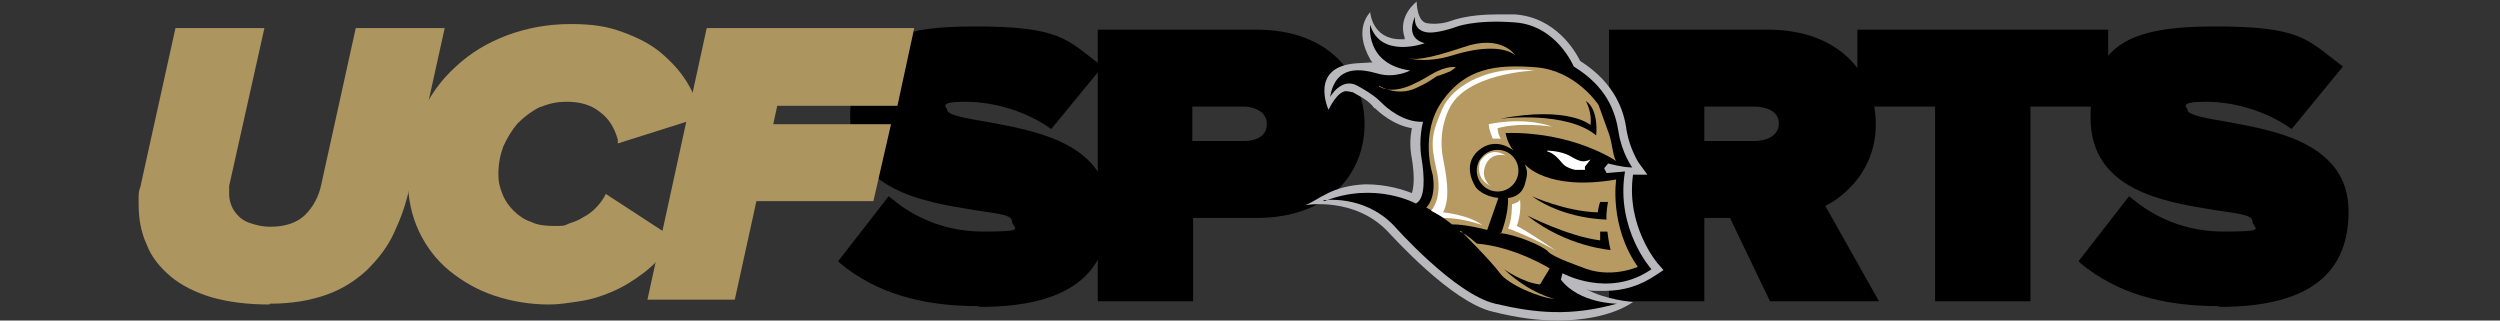 <?xml version="1.0" encoding="UTF-8"?>
<svg id="Layer_1" xmlns="http://www.w3.org/2000/svg" version="1.1" viewBox="0 0 312 40">
  <rect x="0" y="0" width="312" height="40" fill="#333333" stroke="none"/>
  <!-- Generator: Adobe Illustrator 29.0.0, SVG Export Plug-In . SVG Version: 2.1.0 Build 186)  -->
  <defs>
    <style>
      .st0 {
        fill: #b79a62;
      }

      .st1 {
        fill: #ad955f;
      }

      .st2 {
        fill: #fff;
      }

      .st3 {
        fill: #b9b9bd;
      }

      .st4 {
        display: none;
        fill: gray;
      }
    </style>
  </defs>
  <rect class="st4" x="-997.2" y="-170.9" width="2333" height="386"/>
  <g>
    <path d="M122,38.2c-7.1,0-12.7-1.7-17.1-5.3l-.3-.3,6.3-8.1.4.3c1.8,1.5,5.6,4.1,11.4,4.1s3.6-.4,3.6-1.3-2.5-1-4.8-1.4c-6.1-1-15.4-2.4-15.4-11.5s4.8-11.4,15.5-11.4,11.5,1.6,15.6,4.7l.4.3-6.4,7.8-.3-.2c-2.9-2-6.8-3.2-10.4-3.2s-2.3.7-2.3,1c0,.7,2.6,1.1,4.9,1.5,6.1,1.1,15.3,2.7,15.3,11.2s-6,11.9-16.1,11.9Z"/>
    <path d="M137,37.6V3.7h19.8c9.3,0,13.5,5.9,13.5,11.8s-4.2,11.7-13.5,11.7h-7.9v10.4h-11.9ZM155.3,17.6c.7,0,2.8-.2,2.8-2.1s-2.2-2.2-2.8-2.2h-6.5v4.3h6.5Z"/>
    <path d="M220.9,37.6l-5-10.4h-3.2v10.4h-11.9V3.7h19.8c9.3,0,13.5,5.9,13.5,11.8s-4.1,9.1-6.3,10.2l6.7,11.9h-13.6ZM218.9,17.6c1.5,0,3.1-.6,3.1-2.2s-1.7-2.1-3.1-2.1h-6.2v4.3h6.2Z"/>
    <polygon points="241.5 37.6 241.5 13.3 231.8 13.3 231.8 3.7 263.1 3.7 263.1 13.3 253.4 13.3 253.4 37.6 241.5 37.6"/>
    <path d="M276.8,38.2c-7.1,0-12.7-1.7-17.1-5.3l-.3-.3,6.3-8.1.4.3c1.8,1.5,5.6,4.1,11.4,4.1s3.6-.4,3.6-1.3-2.5-1-4.8-1.4c-6.1-1-15.4-2.4-15.4-11.5s4.8-11.4,15.5-11.4,11.5,1.6,15.6,4.7l.4.3-6.4,7.8-.3-.2c-2.9-2-6.8-3.2-10.4-3.2s-2.3.7-2.3,1c0,.7,2.6,1.1,4.9,1.5,6.1,1.1,15.2,2.7,15.2,11.2s-6,11.9-16.1,11.9Z"/>
  </g>
  <g>
    <path class="st1" d="M33.6,38c-2.7,0-5.1-.3-7.2-.9-2-.6-3.8-1.5-5.1-2.6-1.3-1.1-2.4-2.4-3-4-.7-1.5-1-3.2-1-5s0-.6,0-1c0-.5.1-.9.2-1.1L21.9,3.5h11.1l-4.4,19.7c0,.3,0,.7,0,1.1s.1.9.3,1.4c.2.5.5.9.9,1.3.4.4.9.7,1.6.9.6.2,1.4.4,2.3.4,1.9,0,3.4-.5,4.4-1.5,1-1,1.7-2.3,2-3.8l4.3-19.5h11.1l-4.4,19.9c-.4,2-1.1,3.9-1.9,5.6-.8,1.8-2,3.3-3.4,4.7-1.4,1.3-3.1,2.4-5.1,3.1-2,.7-4.3,1.1-7,1.1Z"/>
    <path class="st1" d="M68.5,38c-2.4,0-4.7-.4-6.8-1.1-2.1-.7-4-1.8-5.6-3.1-1.6-1.3-2.9-3-3.8-4.9-.9-1.9-1.4-4.1-1.4-6.5s.5-5.6,1.6-8c1.1-2.4,2.5-4.4,4.4-6.1,1.8-1.7,4-3,6.4-3.9,2.4-.9,5.1-1.4,7.9-1.4s4.6.3,6.5,1c1.9.7,3.5,1.5,4.8,2.6,1.3,1.1,2.4,2.3,3.2,3.6.8,1.3,1.4,2.7,1.8,4v.4c.1,0-10.4,3.3-10.4,3.3v-.5c-.4-1.4-1.1-2.6-2.2-3.4-1.1-.9-2.5-1.3-4.1-1.3s-2.4.3-3.5.7c-1,.5-1.9,1.2-2.7,2-.7.8-1.3,1.8-1.8,2.9-.4,1.1-.6,2.2-.6,3.4s.2,1.7.5,2.5c.3.8.8,1.5,1.4,2.1.6.6,1.3,1.1,2.2,1.4.8.4,1.8.5,2.9.5s1.2,0,1.8-.3c.6-.2,1.2-.4,1.8-.8.6-.3,1.1-.7,1.5-1.1.4-.4.8-.9,1.1-1.4l.2-.4,8.6,5.6-.3.4c-1,1.5-2.2,2.8-3.5,3.8-1.3,1-2.6,1.8-4,2.4-1.4.6-2.7,1-4.1,1.2-1.3.2-2.6.4-3.7.4Z"/>
    <polygon class="st1" points="80.8 37.4 88.2 3.5 114.1 3.5 112 13.2 97 13.2 96.5 15.5 111.2 15.5 109 25.1 94.4 25.1 91.7 37.4 80.8 37.4"/>
  </g>
  <g>
    <path class="st3" d="M194.4,40c-2.4,0-4.9-.3-8.1-1.1-5.2-1.2-12.6-9.5-13.1-10-4.2-4.4-10.3-3.3-10.3-3.3,1.8-.7,3.2-2.4,7.5-2.6,2.7,0,4.8.7,5.8,1.1.2-.6.4-1.9,0-4.3-.3-1.5-.2-2.8,0-3.8-2.4-.4-4.2-2.1-4.6-2.5h-.1c-.4-.6-1-1.1-2.7-2-.2,0-.4-.1-.6-.1-1.2-.3-2.4,2.3-2.4,2.3,0,0-2.5-5.4,3.5-5.8s1.9.2,2.6.4c-.3-.3-.7-.5-.9-.9-2.2-3.9,0-5.8,0-5.9,0,0,.2,3.4,3.8,3.4s.3,0,.5,0c0,0,0-.1,0-.2-.9-2.7,1.4-4.4,1.5-4.5,0,0,0,2.5,1.3,2.7s2.5-.1,3-.3c.3-.1,2.1-.8,5.7-.8s1.5,0,2.3,0c5.1.4,7.5,4.6,8.1,5.8,4.4,2.8,5.5,6.3,5.8,8.7.4,2.3,1.5,4,1.5,4l1.1,1.5h-1.8c-.9,6.5,3.1,11.1,3.1,11.1l.7.8-.9.6c-1.9,1.3-4,2-6.4,2s-1.6,0-2.3-.2c2.3,1.3,5.8,1.6,5.8,1.6-2.8,1.9-6.9,2.3-9.3,2.3Z"/>
    <path d="M165.1,25s5.1-.8,8.9,3.2c0,0,7.5,8.5,12.6,9.7s9.4,1.6,15.2,0c0,0-4.7,0-7-3l.2-.8s5.8,3.2,11.1-.5c0,0-4.5-5-3.3-12.2l-2.3.2-.3-.6.5-.6s1.8.5,3,.5c0,0-1.3-1.8-1.7-4.4-.4-2.6-1.5-5.7-5.6-8.2,0,0-2.1-5.1-7.3-5.5s-7.5.6-7.5.6c0,0-2.5.9-3.7.6,0,0-1.5-.2-1.3-1.9,0,0-1.4,2.6,1.2,3.3,0,0-5.5,2-6.8-2.3,0,0-.7,4.9,5,5.7,0,0-1.9,1-4,.4s-5.3-1.2-6,2.9c0,0,1.4-2.5,3.4-1.4s2.6,1.7,3.1,2.2,2.6,2.4,5.1,2.3c0,0-.6,2.1-.2,4.5.4,2.4.5,5.1-.7,5.7,0,0-5.1-2.8-11.4-.3Z"/>
    <path class="st0" d="M178,25.9s1.3-1.1.8-4.1c0,0-1.7-5.1,1.2-9.2s6.7-4.6,11.7-4.2,7.8,4.7,7.8,4.7c0,0,.9,2.5,1.3,3.6s.5,2.9.9,3.4c0,0-5.3-3.7-13.8-3.5,0,0,.2,1.3,1,2.2,0,0-2.2-1.9-4.4,0s-.3,4.6-.3,4.6c0,0,.8,1.1,2.8,1.3l-1.4,4s-2.5-.7-4.4-.7c0,0-1.3-1.1-3.2-2.1Z"/>
    <path class="st2" d="M185,28.1s-2.4-.9-4.8-.9c0,0-1-.6-1.6-.9,0,0,1.5-1.5.7-5s-.7-4.5.7-7.7,6.3-5.5,11.5-4.8c0,0-8.7.3-10.7,4.9,0,0-1.4,2.6-.7,6.1s.7,5.3,0,6.7c0,0,3.2.3,4.9,1.6Z"/>
    <path class="st0" d="M172.1,10.7s2.2,1.4,4.6.3,2.3-1.5,3-1.6l1.3-.5.7-.5s-1.1-.3-3.1.9-4.5,2.6-6.5,1.5Z"/>
    <path class="st0" d="M175.5,7.2s2.3.8,5.8-.3,6.5-1.1,7.8,0c0,0-1.7-2.7-6.5-1-4.8,1.6-6.1,1.6-7.1,1.3Z"/>
    <path class="st0" d="M187.3,29.2s1-2.4.9-4.5c0,0,1.6,0,2.1-1.7s.2-1.8,0-2.5c0,0,2.7,3.4,11.4,1.9,0,0-.9,5.8,2.7,10.9,0,0-3.5,1.6-7.1,0,0,0-3.5-1.2-4.1-1.9s-4.2-2.2-6-2.3Z"/>
    <path class="st2" d="M188.7,25.5s0,2.1-.5,3c0,0,3,1.1,6,2.8,0,0-3.8-2.6-4.9-3.1,0,0,.6-1.5.4-3.3,0,0,0,.3-1,.6Z"/>
    <circle class="st0" cx="186.9" cy="21.3" r="2.6"/>
    <path class="st2" d="M186.3,17.3s-.5-1.1-.5-1.8c0,0,4.2-1,7.9.3,0,0-4-.6-6.8.2,0,0,0,.7.4,1.3h-.9Z"/>
    <path class="st2" d="M186.1,23.2s-2-.6-1.4-3c0,0,1.1-2.1,3.2-.8,0,0-1.8-.5-2.5,1.2s.6,2.6.6,2.6Z"/>
    <path class="st2" d="M193.1,18.8s1.7,0,2.9.7,1.6.8,2.5.4l-.7.9v.4s-1.2,0-1.2,0c0,0-1.1-.2-1.6-.8s-1.1-1.3-1.9-1.5Z"/>
    <path class="st0" d="M182.3,28.8s3.9,3.9,4.9,5.3,5,3.1,6.8,3.2c0,0-3-.6-6.3-3.7,0,0,2.4,1.7,4.5,1.9l1.2-2s-4.3-2.7-9.1-3.1c0,0-1.3-1.2-2.1-1.5Z"/>
    <path d="M187.4,14.8s8.1-1,11.8,2.1c0,0,.4-3.2-1.3-4.3,0,0,.8,1.3.6,3,0,0-2.7-2.4-11.2-.8Z"/>
    <path d="M200.7,25.1s-.3,1.5-.2,2.3c0,0-5.2,0-9.3-2.9,0,0,4.2,1.9,8.2,2,0,0,.1-.8.3-1.3h1Z"/>
    <path d="M200.6,28.9s.2,1.6.4,2.3c0,0-5.5-.4-10.4-4.3,0,0,5.1,2.6,9.1,3.1,0,0,0-.6,0-1.1h1Z"/>
  </g>
</svg>